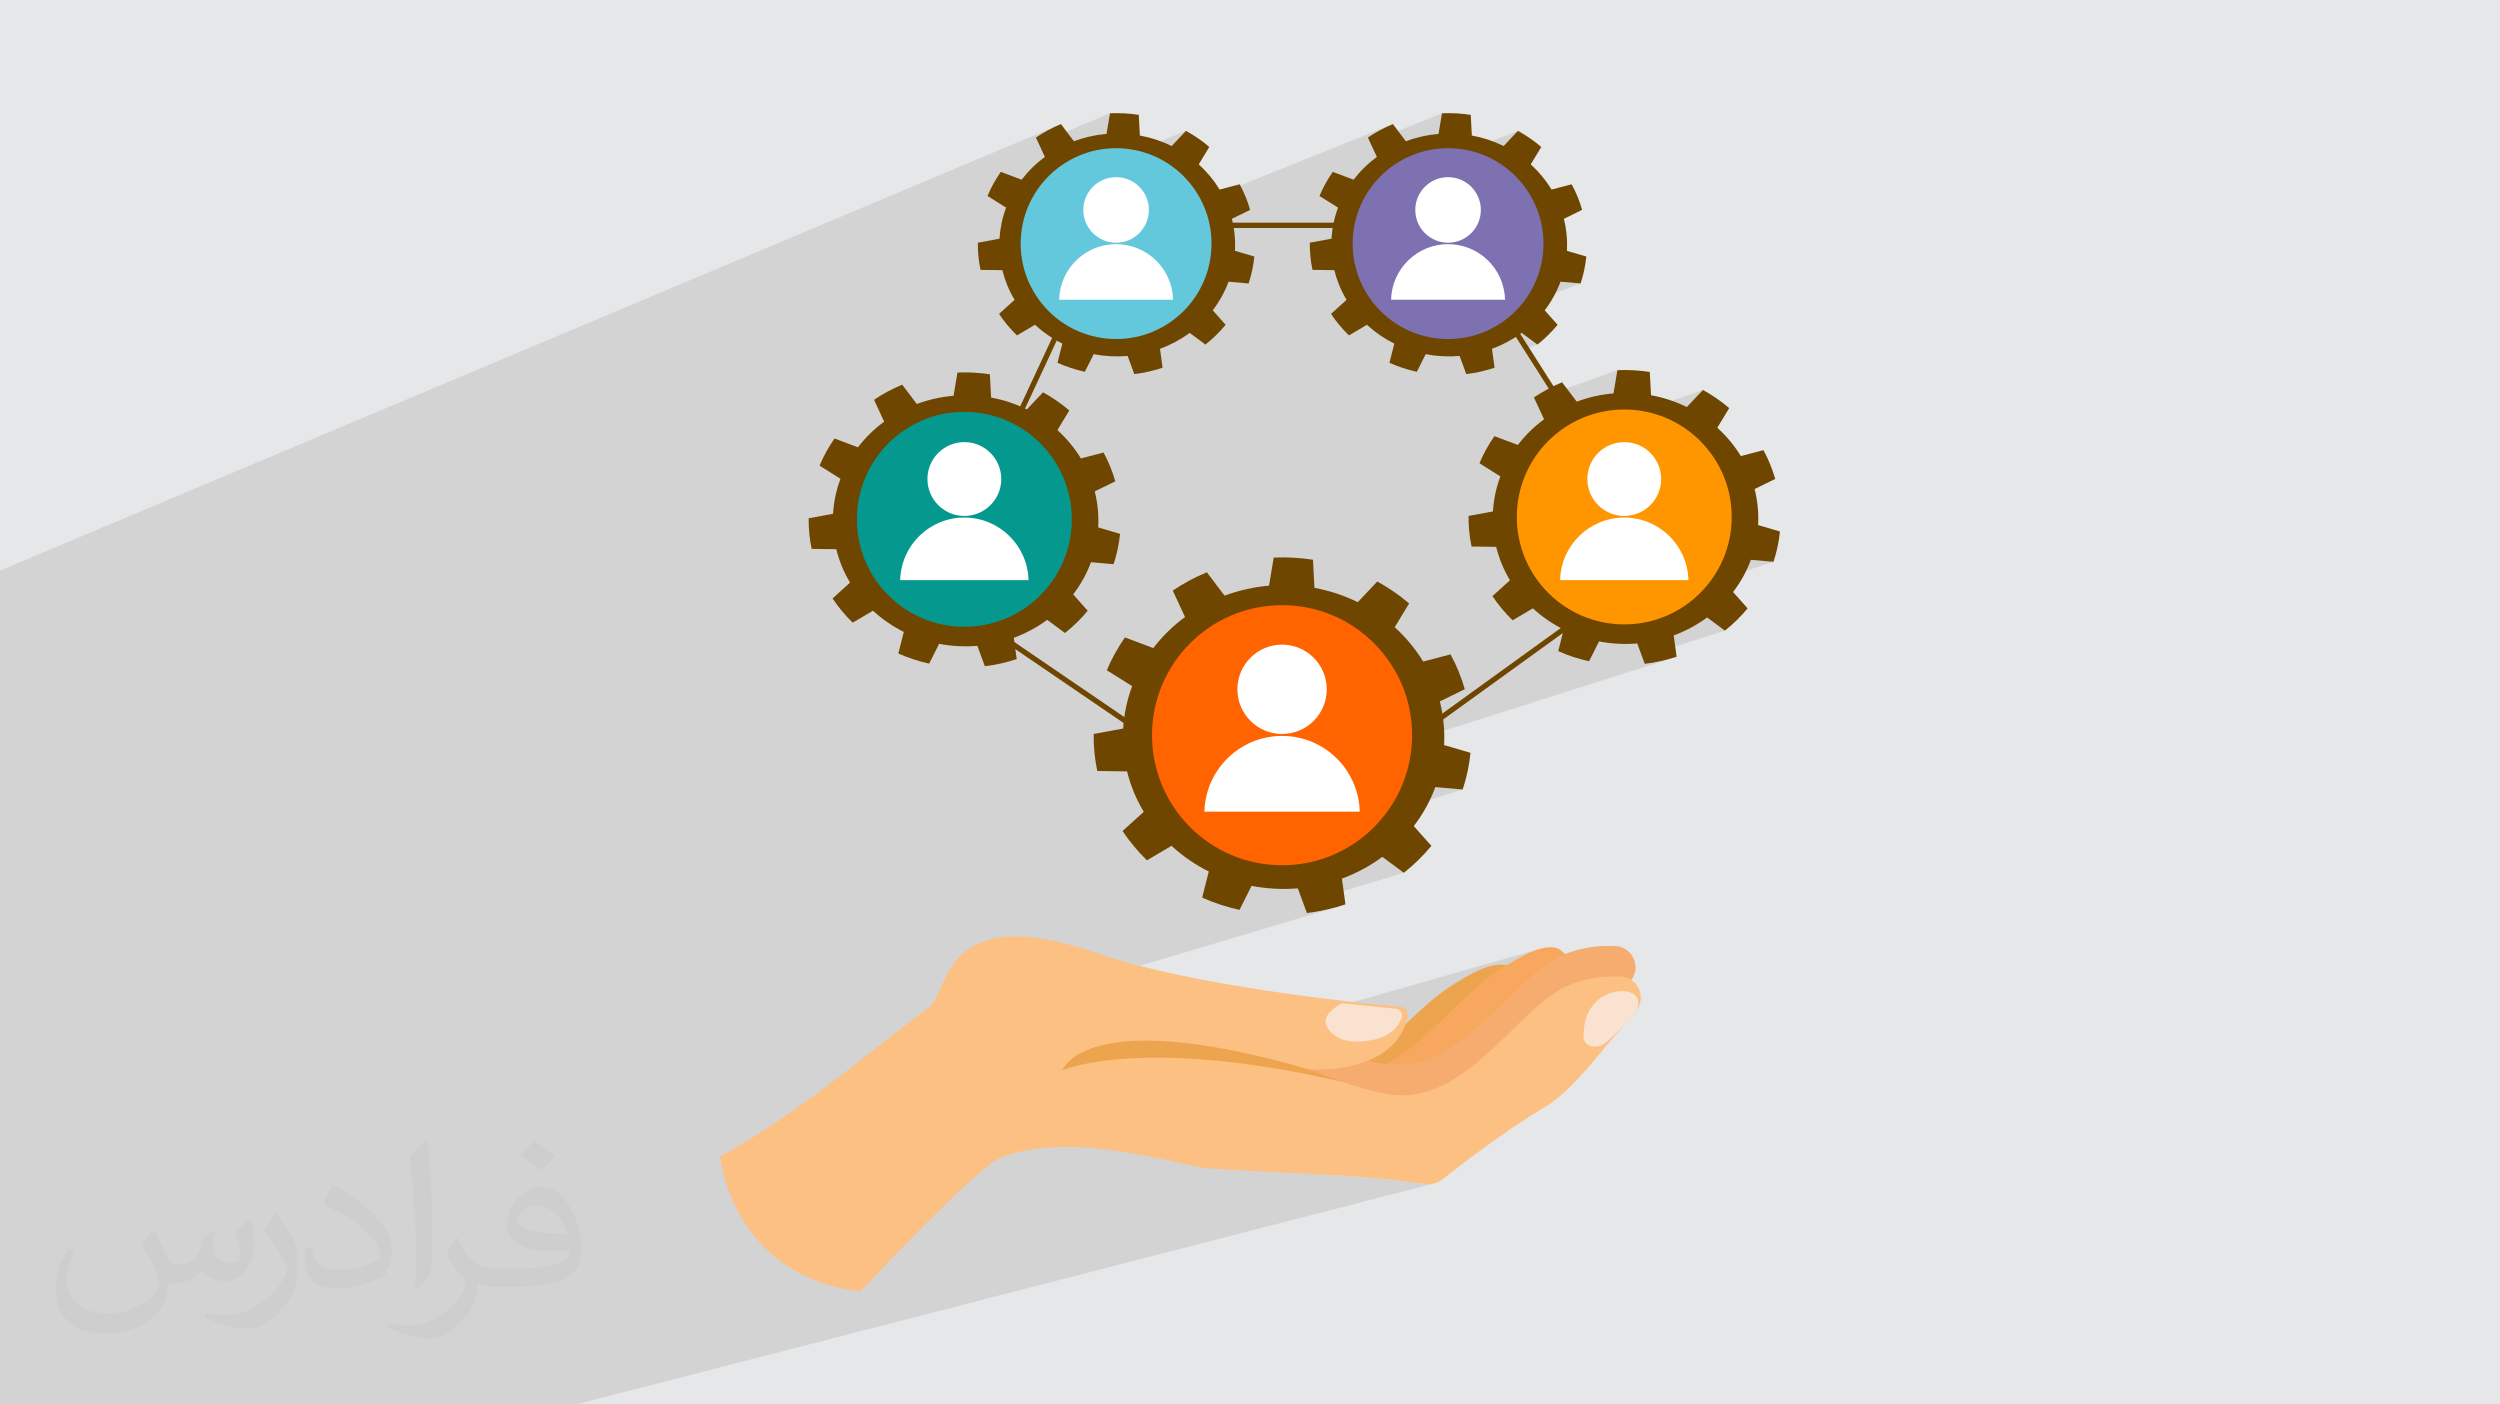 <?xml version="1.0" encoding="UTF-8"?>
<!DOCTYPE svg PUBLIC "-//W3C//DTD SVG 1.1//EN" "http://www.w3.org/Graphics/SVG/1.1/DTD/svg11.dtd">
<!-- Creator: CorelDRAW 2020 (64-Bit) -->
<svg xmlns="http://www.w3.org/2000/svg" xml:space="preserve" width="94.192mm" height="52.917mm" version="1.1" style="shape-rendering:geometricPrecision; text-rendering:geometricPrecision; image-rendering:optimizeQuality; fill-rule:evenodd; clip-rule:evenodd"
viewBox="0 0 9404.92 5283.66"
 xmlns:xlink="http://www.w3.org/1999/xlink"
 xmlns:xodm="http://www.corel.com/coreldraw/odm/2003">
 <defs>
  <style type="text/css">
   <![CDATA[
    .str0 {stroke:#6E4600;stroke-width:19.97;stroke-miterlimit:22.926}
    .fil8 {fill:none}
    .fil15 {fill:#7E71B1}
    .fil12 {fill:#05988F}
    .fil14 {fill:#64C8DC}
    .fil0 {fill:#E6E7E8}
    .fil10 {fill:#FF6400}
    .fil13 {fill:#FF9600}
    .fil9 {fill:#6E4600;fill-rule:nonzero}
    .fil3 {fill:#EDA44E;fill-rule:nonzero}
    .fil4 {fill:#F7A85E;fill-rule:nonzero}
    .fil5 {fill:#F7AC6F;fill-rule:nonzero}
    .fil7 {fill:#FAE2D0;fill-rule:nonzero}
    .fil6 {fill:#FCC083;fill-rule:nonzero}
    .fil11 {fill:white;fill-rule:nonzero}
    .fil2 {fill:#373435;fill-opacity:0.031}
    .fil1 {fill:#2B2A29;fill-opacity:0.102}
   ]]>
  </style>
 </defs>
 <g id="Layer_x0020_1">
  <polygon class="fil0" points="-0,0 9404.92,0 9404.92,5283.66 -0,5283.66 "/>
  <polygon class="fil1" points="5710.39,492.2 5523.91,565.75 5519.91,564.83 5502.24,561.68 5484.28,559.4 5466.04,558.02 5447.57,557.55 5429.1,558.02 5410.88,559.4 5392.92,561.68 5375.23,564.83 5357.87,568.85 5340.83,573.68 5324.16,579.32 5307.86,585.75 5097.36,669.27 5101.57,664.07 5106.45,658.24 5111.45,652.48 5116.57,646.78 5121.82,641.16 5127.19,635.61 5132.7,630.13 5138.31,624.71 5144,619.43 5149.77,614.28 5155.62,609.24 5161.54,604.33 5164.13,602.25 5411.52,503.74 5424.54,426.17 5153.9,534.64 5145.84,517.27 5157.09,509.88 5168.52,502.79 5180.09,496.01 5191.8,489.54 5203.66,483.38 5215.64,477.52 5227.76,471.99 5239.99,466.75 4519.88,756.23 4514.33,745.39 4505.69,730.35 4496.34,715.8 4486.34,701.73 4475.68,688.17 4464.4,675.14 4452.52,662.68 4440.05,650.78 4427.03,639.51 4413.47,628.85 4399.39,618.84 4384.83,609.51 4369.79,600.87 4354.32,592.94 4338.42,585.75 4328.49,581.84 4407.67,549.27 4461.53,492.2 4280.31,566.97 4271.04,564.83 4253.37,561.68 4235.41,559.4 4217.18,558.02 4198.7,557.55 4180.23,558.02 4162.01,559.4 4144.05,561.68 4126.36,564.83 4109,568.85 4091.97,573.68 4075.29,579.32 4058.99,585.75 3843.94,675.07 3847.92,669.98 3852.7,664.07 3857.58,658.24 3862.58,652.48 3867.7,646.78 3872.95,641.16 3878.32,635.61 3883.83,630.13 3889.44,624.71 3895.13,619.43 3900.9,614.28 3904.16,611.46 4162.65,503.74 4175.66,426.17 3907,538.87 3896.97,517.27 3908.22,509.88 3919.65,502.79 3931.22,496.01 3942.93,489.54 3954.79,483.38 3966.77,477.52 3978.89,471.99 3991.12,466.75 -0,2146.42 -0,2155.71 -0,2177.73 -0,2218.96 -0,2230.04 -0,2238.62 -0,2247.32 -0,2271.54 -0,2272.04 -0,2278.88 -0,2315.8 -0,2333.04 -0,2341.34 -0,2362.2 -0,2380.11 -0,2388.54 -0,2417.19 -0,2432.87 -0,2471.67 -0,2508.55 -0,2530.43 -0,2534.56 -0,2538.04 -0,2573.16 -0,2583.49 -0,2587.02 -0,2600.27 -0,2604.63 -0,2645.91 -0,2649.41 -0,2653.96 -0,2658.65 -0,2671.17 -0,2674.83 -0,2691.65 -0,2695.4 -0,2703.9 -0,2705.87 -0,2733.66 -0,2755.58 -0,2757.21 -0,2762.46 -0,2766.87 -0,2780.45 -0,2793.75 -0,2794 -0,2801.36 -0,2811.45 -0,2832.77 -0,2836.51 -0,2847.95 -0,2850.22 -0,2850.28 -0,2851.16 -0,2859.21 -0,2870.38 -0,2878.47 -0,2879.24 -0,2881.9 -0,2885.55 -0,2889.05 -0,2899.71 -0,2905.52 -0,2922.55 -0,2922.8 -0,2923.57 -0,2924.04 -0,2929.37 -0,2939.1 -0,2940.95 -0,2947.42 -0,2950.48 -0,2967.98 -0,2970.02 -0,2972.38 -0,2973.13 -0,2982.21 -0,2986.77 -0,2986.8 -0,2992.2 -0,3004.44 -0,3007.14 -0,3010.96 -0,3017.21 -0,3028.07 -0,3035.48 -0,3037.4 -0,3045.77 -0,3049.48 -0,3056.14 -0,3081.29 -0,3101.62 -0,3117.26 -0,3156.42 -0,3157.95 -0,3158.56 -0,3168.18 -0,3198.89 -0,3206.76 -0,3210.2 -0,3238.25 -0,3243.65 -0,3245.41 -0,3268.5 -0,3273.46 -0,3276.57 -0,3290.31 -0,3292.98 -0,3298.43 -0,3300.51 -0,3311.33 -0,3313.01 -0,3356.37 -0,3356.64 -0,3365.26 -0,3396.42 -0,3418.58 -0,3430.52 -0,3485.25 -0,3487.08 -0,3499.62 -0,3500.43 -0,3567.74 -0,3581.84 -0,3586.26 -0,3591.09 -0,3613.77 -0,3614.13 -0,3636.49 -0,3655.32 -0,3665.62 -0,3670.81 -0,3702.37 -0,3716.32 -0,3721.06 -0,3723.89 -0,3743.19 -0,3763.19 -0,3764.11 -0,3770.25 -0,3778.4 -0,3795.52 -0,3808.17 -0,3835.45 -0,3835.59 -0,3849.99 -0,3852.43 -0,3858.65 -0,3859.79 -0,3861.8 -0,3886.75 -0,3903.75 -0,3923.18 -0,3943.12 -0,3945.54 -0,3954.12 -0,3961.93 -0,3971.85 -0,3997.15 -0,4020.84 -0,4041.56 -0,4041.98 -0,4097.67 -0,4116.49 -0,4131.64 -0,4141.68 -0,4145.54 -0,4170.79 -0,4187.46 -0,4253.24 -0,4285.44 -0,4319.87 -0,4326.3 -0,4332.29 -0,4333.43 -0,4358.03 -0,4430.41 -0,4469.75 -0,4565.48 -0,4567.53 -0,4586.81 -0,4627.75 -0,4638.71 -0,4641.99 -0,4667.02 -0,4671.69 -0,4682.59 -0,4683.45 -0,4692.43 -0,4751.85 -0,4758.06 -0,4768.5 -0,4775.13 -0,4796.37 -0,4801.67 -0,4803.38 -0,4819.69 -0,4831.81 -0,4846.26 -0,4870.24 -0,4879.6 -0,4904.49 -0,4913.59 -0,4978.3 -0,4989.93 -0,4992.82 -0,4994.6 -0,5006.17 -0,5009.04 -0,5096.04 -0,5110.76 -0,5129.62 -0,5130.56 -0,5133.31 -0,5172.16 -0,5173.64 -0,5173.66 -0,5197.33 -0,5214.93 -0,5229.71 -0,5244.16 -0,5244.85 -0,5254.42 -0,5278.31 -0,5283.66 79.82,5283.66 241.13,5283.66 249.6,5283.66 251.69,5283.66 296.81,5283.66 376.83,5283.66 383.79,5283.66 394.04,5283.66 404.38,5283.66 460.67,5283.66 475.24,5283.66 491.68,5283.66 603.14,5283.66 603.85,5283.66 631.27,5283.66 640.89,5283.66 645.06,5283.66 754,5283.66 773.17,5283.66 798.11,5283.66 1005.41,5283.66 1010.11,5283.66 1021.21,5283.66 1232.07,5283.66 1617.75,5283.66 1620.95,5283.66 1656.66,5283.66 1670.34,5283.66 2136.72,5283.66 2166.07,5283.66 5392.92,4452.69 5383.47,4454.52 5373.84,4455.36 5364.11,4455.23 5354.34,4454.08 5333.97,4450.79 5312.52,4447.66 5290.06,4444.67 5266.69,4441.84 5242.45,4439.14 5217.45,4436.57 5191.75,4434.14 5165.44,4431.81 5138.58,4429.6 5111.27,4427.51 5083.57,4425.5 5055.58,4423.59 5027.35,4421.78 4998.96,4420.04 4970.51,4418.38 4964.49,4418.04 5080.7,4387.51 5072.01,4385.69 5499.16,4273.38 5511.83,4265.32 5524.89,4256.77 5538.38,4247.69 5552.27,4238.07 5566.6,4227.92 5581.36,4217.2 5596.56,4205.89 5612.19,4194 5628.27,4181.5 5644.79,4168.38 5661.78,4154.62 5679.22,4140.2 5697.12,4125.12 5715.5,4109.37 5734.35,4092.91 5753.67,4075.75 5773.48,4057.86 5793.78,4039.21 5814.57,4019.83 5835.85,3999.67 5857.65,3978.73 5858.85,3977.56 6012.3,3936.13 6025.96,3931.7 6038.98,3923.75 6050.2,3914.37 6062.23,3903.4 6074.97,3891.07 6088.34,3877.63 6102.26,3863.32 6116.64,3848.37 6131.4,3833.05 6146.45,3817.56 6153.52,3808.26 6159.13,3796.42 6162.47,3783.06 6162.8,3769.22 6159.33,3755.93 6151.28,3744.23 6137.87,3735.16 6118.34,3729.72 6106.68,3728.69 6098.84,3728.79 6104.29,3722.83 6131.94,3692.28 6139.35,3682.73 6145.05,3672.63 6149.09,3662.12 6151.54,3651.36 6152.46,3640.5 6151.9,3629.7 6149.93,3619.13 6146.61,3608.93 6142,3599.25 6136.15,3590.25 6129.14,3582.11 6121.01,3574.96 6111.84,3568.96 6101.67,3564.27 6090.58,3561.05 6078.62,3559.45 6068,3558.94 6057.12,3558.67 6045.98,3558.66 6034.58,3558.93 6022.96,3559.5 6011.12,3560.39 5999.06,3561.62 5986.81,3563.21 5974.37,3565.17 5961.75,3567.54 5948.98,3570.33 5936.05,3573.56 5922.98,3577.24 5618.8,3663.45 5633.97,3652.65 5653.23,3639.94 5665.51,3632.22 5677.8,3624.64 5690.09,3617.24 5702.33,3610.08 5714.53,3603.22 5726.66,3596.72 5738.71,3590.63 5750.67,3585.01 5762.53,3579.91 5774.24,3575.4 5785.81,3571.51 5067.08,3776.33 5049.97,3774.62 4764.67,3855.99 4763.62,3855.59 4723,3840.45 4682.32,3825.69 4641.73,3811.51 4601.36,3798.09 4561.34,3785.62 4521.8,3774.26 4482.88,3764.21 4444.72,3755.65 4407.45,3748.77 4371.18,3743.74 4336.08,3740.77 4302.26,3740 4269.86,3741.65 4239.01,3745.88 4209.86,3752.89 3901.2,3843.92 3901.42,3841.77 3904.03,3841 3927.31,3824.58 3952.69,3811.48 3980.02,3801.51 3730.73,3875.22 3643.65,3825.84 5034.84,3410.53 5025.88,3413.07 5016.89,3415.51 5007.89,3417.84 4998.85,3420.04 4989.8,3422.14 4980.71,3424.13 4971.6,3425.99 4962.47,3427.75 4953.32,3429.39 4944.14,3430.91 4934.95,3432.31 4925.73,3433.61 4916.5,3434.78 4902.69,3397.22 5281.24,3283.48 5200.32,3223.47 4804.36,3343.64 4795.04,3343.23 4784.14,3342.57 4773.25,3341.72 4762.38,3340.68 4751.52,3339.46 4740.68,3338.06 4729.87,3336.46 4719.09,3334.67 4708.33,3332.7 4539.58,3384.17 4531.03,3380.55 4522.52,3376.84 4524.57,3368.76 4968.61,3233.03 4991.34,3225.34 5013.56,3216.58 5035.23,3206.79 5056.33,3195.98 5076.8,3184.2 5096.65,3171.48 5115.83,3157.84 5134.32,3143.31 5152.07,3127.93 5169.05,3111.74 5185.25,3094.75 5200.63,3077 5214.64,3059.18 5502.61,2970.13 5399.68,2961.12 5247.98,3008.25 5253.3,2999.01 5264.1,2977.91 5273.9,2956.24 5282.65,2934.03 5290.34,2911.29 5296.94,2888.08 5302.4,2864.41 5306.7,2840.32 5309.81,2815.84 5311.7,2790.99 5311.8,2787.13 6300.06,2472.97 6292.71,2475.26 6285.33,2477.46 6277.94,2479.57 6270.51,2481.57 6263.07,2483.5 6255.6,2485.33 6248.12,2487.05 6240.61,2488.7 6233.08,2490.24 6225.53,2491.7 6217.98,2493.05 6210.4,2494.31 6202.8,2495.47 6195.18,2496.54 6187.55,2497.51 6178.08,2471.74 6488.93,2372.49 6422.07,2322.9 6112.3,2422.56 6105.24,2422.49 6096.21,2422.25 6087.19,2421.85 6078.19,2421.3 6069.19,2420.61 6060.21,2419.75 6051.24,2418.74 6042.28,2417.58 6033.35,2416.26 6024.44,2414.78 6015.55,2413.16 5879.6,2457.09 5876.11,2455.67 5869.05,2452.7 5862.61,2449.88 6230.61,2330.8 6249.39,2324.45 6267.75,2317.21 6285.65,2309.11 6303.08,2300.19 6320.01,2290.45 6336.41,2279.94 6352.25,2268.68 6367.52,2256.67 6382.19,2243.97 6396.23,2230.58 6409.62,2216.54 6422.32,2201.88 6429.64,2192.56 6671.83,2113.58 6586.79,2106.13 6459.96,2147.65 6465.83,2137.43 6474.76,2120.01 6482.86,2102.11 6490.09,2083.75 6496.44,2064.96 6501.9,2045.78 6506.41,2026.23 6509.96,2006.32 6512.53,1986.09 6514.09,1965.56 6514.62,1944.77 6514.09,1923.97 6512.53,1903.44 6509.96,1883.21 6506.41,1863.3 6501.9,1843.75 6496.44,1824.57 6490.09,1805.79 6482.86,1787.42 6474.76,1769.52 6465.83,1752.1 6456.1,1735.16 6445.58,1718.77 6434.32,1702.92 6422.32,1687.65 6409.62,1672.99 6396.23,1658.95 6382.19,1645.56 6367.52,1632.86 6352.25,1620.86 6336.41,1609.59 6320.01,1599.08 6303.08,1589.34 6285.65,1580.42 6267.75,1572.32 6249.39,1565.08 6249.2,1565.02 6345.72,1531.24 6406.38,1466.98 6179.77,1546.61 6171.97,1545.21 6151.74,1542.64 6131.21,1541.09 6110.41,1540.56 6089.61,1541.09 6069.08,1542.64 6048.85,1545.21 6028.95,1548.77 6009.39,1553.28 5990.21,1558.73 5971.43,1565.08 5916.19,1584.59 5890.21,1543.73 6069.81,1479.97 6084.47,1392.62 5847.95,1477.27 5835.24,1457.29 5835.74,1457.03 5849.23,1450.44 5862.87,1444.2 5876.64,1438.32 5833.11,1453.95 5742.45,1311.37 5783.7,1296.31 5724.32,1252.27 5708.55,1258.07 5670.27,1197.88 5675.9,1193.45 5688.92,1182.18 5701.39,1170.29 5713.27,1157.83 5719.69,1150.42 5946.12,1066.4 5870.6,1059.78 5754.25,1103.09 5754.56,1102.61 5763.19,1087.57 5771.12,1072.1 5778.31,1056.2 5784.74,1039.9 5790.38,1023.22 5795.22,1006.19 5799.23,988.82 5802.39,971.15 5804.66,953.19 5806.05,934.95 5806.52,916.48 5806.05,898.01 5804.66,879.78 5802.39,861.82 5799.23,844.14 5795.22,826.78 5790.38,809.74 5784.74,793.07 5778.31,776.76 5771.12,760.87 5763.19,745.39 5754.56,730.35 5745.21,715.8 5735.21,701.73 5724.55,688.17 5713.27,675.14 5701.39,662.68 5688.92,650.78 5675.9,639.51 5662.34,628.85 5648.26,618.84 5633.7,609.51 5618.66,600.87 5603.19,592.94 5587.29,585.75 5575.53,581.12 5656.54,549.27 "/>
  <path class="fil2" d="M578.49 4627.69c17.95,27.21 29.6,53.36 40.96,82.43 8.45,16.91 12.93,48.09 52.57,48.09 11.61,0 28.28,-3.42 43.06,-11.61 16.63,-8.73 29.32,-21.94 35.94,-42l15.85 -53.36 38.57 -19.02 2.64 2.64c-5.27,20.09 -6.59,39.36 -6.59,54.43 0,44.63 38.57,61.56 69.22,61.56 17.95,0 34.09,-8.73 34.09,-25.11 0,-21.13 -8.98,-57.06 -20.62,-89.29 17.95,-17.95 35.94,-35.94 56.53,-50.47l3.17 1.6c8.98,38.04 14,75.56 14,100.66 0,24.57 -10.83,51.79 -19.81,69.49 -18.49,34.87 -51.25,62.62 -90.87,62.62 -30.1,0 -63.65,-15.07 -86.66,-43.06l-1.32 0c-21.66,26.96 -55.22,51.25 -108.86,51.25l-16.63 0c-2.64,35.41 -10.29,60.49 -21.94,82.95 -31.95,62.34 -126.81,106.47 -216.1,106.47 -124.17,0 -186.51,-71.59 -186.51,-166.96 0,-58.91 19.27,-113.6 48.88,-152.42l24.29 10.04c-18.49,35.41 -30.91,68.68 -30.91,101.45 0,89.29 72.66,131.83 156.4,131.83 77.68,0 173.83,-49.41 191.28,-106.72 -6.59,-62.62 -30.1,-91.93 -66.04,-148.99 10.83,-19.02 24.83,-38.04 42.28,-58.38l3.17 0 0 0 0 0 -0.02 -0.09zm1432.13 -336.04c26.15,16.39 51.79,35.66 76.87,57.85 -14,19.81 -31.45,37.79 -53.11,53.64 -25.11,-20.34 -50.19,-37.79 -75.84,-56.27 17.42,-19.55 34.62,-38.29 52.04,-55.22l0 0 0 0 0 0 0 0 0 0 0.03 0zm13.47 244.11c-42.28,0 -76.87,27.75 -76.87,48.34 0,44.13 84.53,57.85 185.72,57.31 -12.68,-51.79 -57.06,-105.68 -108.86,-105.68l0.01 0.03zm-94.86 236.19c54.96,0 103.04,-1.6 139.74,-10.83 40.96,-10.29 75.56,-30.91 75.56,-45.17 0,-3.7 0,-8.19 -1.32,-11.89 -22.98,2.11 -49.41,2.11 -72.38,2.11 -74.49,0 -131.55,-16.91 -154.02,-58.66 -5.55,-11.61 -9.51,-24.57 -9.51,-39.36 0,-40.43 17.42,-79.79 48.09,-107 25.61,-22.45 53.89,-36.44 82.67,-36.44 52.04,0 93.51,41.75 122.57,107.54 15.85,35.94 26.68,77.4 26.68,129.72 0,34.87 -9.51,64.19 -31.17,85.85 -40.43,39.11 -114.92,53.89 -229.04,53.89l-51.79 0 0 0 -13.47 0c-28.28,0 -48.62,-5.02 -64.72,-17.42l-2.64 0c0.79,6.59 1.32,12.93 1.32,19.02 0,25.61 -8.45,58.38 -25.61,84.53 -50.72,75.3 -105.68,108.04 -153.24,108.04 -48.09,0 -107,-18.49 -160.11,-42.54l9.51 -18.49c17.17,7.13 40.96,11.89 73.7,11.89 85.85,0 198.66,-82.43 212.66,-163 -3.17,-6.59 -8.98,-15.32 -17.17,-24.57 -25.11,-29.85 -40.96,-54.68 -55.75,-80.83 12.68,-25.11 24.29,-45.17 35.13,-63.4l4.49 -0.53c36.72,74.77 69.99,117.55 144.23,117.55l11.61 0 0 0 53.89 0 0 0 0 0 0 0 0 0 0 0 0.09 0.01zm-371.98 79c6.34,-34.34 6.87,-72.91 6.87,-108.86l0 -53.36c0,-99.6 -12.68,-244.36 -22.98,-338.68 17.95,-19.27 43.06,-42 62.87,-57.31l5.81 1.6c13.47,118.62 16.63,256 16.63,383.06 0,33.3 -1.32,65.79 -4.49,89.55 -1.85,30.1 -19.27,52.83 -56.53,87.7l-8.19 -3.7zm-382.8 -157.19c1.85,46.77 24.83,83.49 105.15,83.49 49.93,0 92.19,-12.93 138.96,-35.13 8.45,-3.7 12.93,-8.73 12.93,-12.93 0,-29.32 -22.45,-68.15 -60.23,-103.55 -36.72,-33.3 -85.34,-62.62 -130.76,-82.18 -15.6,-6.59 -20.62,-13.47 -20.62,-20.09 0,-13.47 17.95,-41.75 32.77,-62.09l5.02 -0.53c52.04,27.21 110.17,67.64 153.24,112.53 39.11,41.47 63.4,83.49 63.4,129.19 0,33.81 -10.29,65.51 -26.96,95.11 -57.06,28.79 -117.83,50.72 -178.06,50.72 -73.17,0 -123.1,-34.34 -123.1,-114.92 0,-8.73 0,-22.19 3.17,-39.64l25.11 0 0 0 0 0 0 0 0 0 0 0 -0.02 0zm-132.37 -132.9l45.45 73.45c16.63,27.21 32.23,56.81 32.23,103.55l0 59.7c0,48.34 -30.91,100.13 -80.83,151.38 -39.11,34.62 -73.7,49.41 -105.68,49.41 -47.55,0 -101.98,-14.79 -164.85,-41.75l7.13 -18.49c19.81,5.27 42.79,9.77 71.06,9.77 90.36,-0.53 182.8,-66.57 225.08,-147.15 5.02,-9.26 6.87,-17.95 6.87,-24.04 0,-9.26 -5.02,-19.55 -8.98,-28.79 -22.98,-43.31 -48.62,-82.95 -76.87,-119.68 14.79,-23.25 29.6,-45.7 45.7,-67.9l3.7 0.53 0 0 0 0 0 0 0 0 0 0 -0.02 0.01z"/>
  <g id="_1728869697760">
   <g>
    <path class="fil3" d="M5652.3 3629.07c-55.85,-3.31 -122.19,34.93 -187.65,76.28 -206.91,130.87 -365.49,417.35 -630.84,414.83 -120.79,-1.14 -314.26,-85.57 -511.48,-159.01l-20.78 207.08c96.19,22.43 191.5,49.13 285.3,82.75 163.36,58.57 327.83,102.04 493.84,136.5 132.84,-83.34 323.92,-262.87 621.69,-593.94 44.21,-49.12 15.88,-160.56 -50.08,-164.5z"/>
    <path class="fil4" d="M4775.42 4185.51c163.41,58.61 327.83,102.07 493.88,136.53 132.85,-83.33 323.93,-262.92 621.7,-593.97 44.21,-49.09 15.87,-160.52 -50.09,-164.47 -55.88,-3.3 -122.19,34.95 -187.68,76.33 -206.92,130.83 -365.46,417.26 -630.84,414.78 -265.4,-2.52 -881.6,-407.3 -1118.36,-213.72 0,0 -0.88,-1.05 -2.26,-2.73l-17 169.8c302.08,31.99 603.01,74.27 890.65,177.43z"/>
    <path class="fil5" d="M5005.28 4136.88c163.4,58.62 327.82,102.08 493.88,136.5 132.84,-83.29 334.92,-250.03 632.77,-581.1 44.21,-49.12 12.69,-128.89 -53.32,-132.83 -55.88,-3.32 -123.77,2.73 -195.53,31.82 -181.25,73.6 -365.49,417.3 -630.84,414.82 -265.4,-2.53 -881.58,-407.31 -1118.39,-213.71 0,0 -0.84,-1.14 -2.23,-2.74l-17.03 169.75c302.13,32.04 603.04,74.32 890.69,177.47z"/>
    <path class="fil6" d="M2708.79 4350.95c0,0 41.9,448.59 528.65,507.07 0,0 430.15,-462.4 526.12,-502.15 262.08,-108.47 675.06,30.59 787.46,39.63 182.92,14.6 592.09,22.63 803.32,58.57 26.03,4.4 52.44,-1.98 73.14,-18.39 67.43,-53.37 230.59,-179.16 385.81,-272.12 110.26,-66.04 203.39,-206.32 338.75,-356.8 44.21,-49.12 12.69,-128.89 -53.28,-132.85 -55.89,-3.3 -123.76,2.7 -195.52,31.83 -181.26,73.61 -365.5,417.3 -630.89,414.82 -265.39,-2.52 -881.54,-407.3 -1118.35,-213.72 0,0 -283.4,-352.05 -530.21,-202.95 -246.79,149.09 -536.67,438.72 -914.99,647.05z"/>
    <path class="fil3" d="M4552.9 3891.81l-331.22 -200.03c-592.18,-204.43 -539.02,55.47 -623.54,108.25l398.99 226.3c0,0 294.62,-131.78 1054.65,43.83 0,0 -477.84,-176.41 -498.88,-178.35z"/>
    <path class="fil6" d="M5294.31 3831.16c5.2,-20.48 -3.92,-41.64 -24.99,-43.58 -163.91,-14.82 -782.08,-77 -1145.82,-202.53 -592.2,-204.43 -549.13,156.19 -633.73,209.01l507.31 232.26c0,0 79.57,-248.25 924.38,-4.02 0,0 317.67,27.54 372.85,-191.13z"/>
    <path class="fil7" d="M5049.97 3774.62c0,0 -101.4,43.75 -47.2,104.13 28.01,31.11 76.12,50.76 164.64,32.92 67.64,-13.61 101.27,-58.62 106.56,-88.52 2.48,-13.8 -7.4,-26.74 -21.5,-28.21l-202.5 -20.33z"/>
    <path class="fil7" d="M6118.34 3729.72c-59.58,-8.52 -163.59,30.11 -160.99,172.9 0.63,33.17 48.42,47.24 81.63,21.13 28.8,-22.68 67.01,-64.91 107.48,-106.19 20.12,-20.48 32.84,-79.15 -28.12,-87.84z"/>
   </g>
   <g>
    <polygon class="fil8 str0" points="4166.5,847.68 5447.56,847.68 6110.41,1889.99 6060.92,2238.02 4835.74,3123.02 3523.04,2227.68 "/>
    <g>
     <g>
      <path class="fil9" d="M5267.6 2789.56c-14.93,231.02 -225.13,406.82 -469.45,392.77 -244.31,-14.18 -430.24,-212.94 -415.31,-443.97 15.01,-231.02 225.21,-406.82 469.53,-392.64 244.32,14.05 430.33,212.82 415.23,443.84zm149.12 -150.8l93.79 -45.94c-12.85,-45.03 -30.72,-89.04 -53.64,-131.18l-103.01 27.09c-27.79,-45.83 -62.84,-88.82 -105.07,-127.41 -0.67,-0.59 -1.29,-1.2 -1.95,-1.79l54.22 -89.34c-37.42,-31.96 -77.58,-59.52 -119.72,-82.6l-73.41 77.77c-51.85,-25.51 -106.77,-43.55 -162.97,-53.8l-5.58 -105.97c-48.84,-7.45 -98.26,-10.12 -147.64,-8l-17.74 105.72c-56.97,4.86 -113.3,17.41 -167.23,37.49l-66.54 -87.91c-44.66,18.42 -87.71,41.43 -128.32,68.85l46.15 99.51c-22.39,16.41 -43.79,34.41 -64.05,54.3 -20.27,19.78 -38.55,40.67 -55.3,62.45l-106.61 -40.12c-27.58,39.38 -50.28,80.74 -68.2,123.56l95.29 59.82c-19.44,51.7 -30.64,105.41 -33.79,159.41l-111.07 20.51c-0.58,46.71 3.92,93.38 13.64,139.24l112.07 1.51c12.94,52.76 33.83,103.97 62.74,152.07l-79.69 72.18c25.93,38.95 56.44,75.92 91.68,110.21l92.38 -54.4c0.66,0.61 1.33,1.2 2.03,1.81 42.19,38.49 88.87,70.08 138.29,94.8l-24.94 98.25c45.25,20.13 92.48,35.48 140.49,46.06l45.32 -90.19c57.27,11.01 115.95,14 174.02,9.18l34.15 92.9c49.31,-5.94 97.81,-16.9 145.03,-32.57l-13.19 -96.93c53.68,-19.77 104.91,-47.04 151.98,-81.81l80.93 60.01c18.94,-15.02 37.17,-31.09 54.63,-48.18 17.53,-17.16 33.78,-35.04 48.97,-53.22l-66.17 -74.39c35.07,-45.81 62.08,-95.16 81.01,-146.58l102.93 9.02c14.89,-45.1 24.77,-91.48 29.41,-138.11l-99.41 -29.16c3.02,-54.96 -2.28,-110.27 -15.89,-164.11z"/>
      <circle class="fil10" cx="4823.14" cy="2765.82" r="489.2"/>
      <g>
       <path class="fil11" d="M4991.21 2593.14c0,92.82 -75.26,168.09 -168.1,168.09 -92.77,0 -168.04,-75.27 -168.04,-168.09 0,-92.82 75.27,-168.09 168.04,-168.09 92.84,0 168.1,75.27 168.1,168.09z"/>
       <path class="fil11" d="M5115.26 3053.5l-584.22 0c3.73,-158.07 133.08,-284.98 292,-284.98 159.14,0 288.47,126.91 292.22,284.98z"/>
      </g>
     </g>
     <g>
      <path class="fil9" d="M3995.09 1973.22c-12.33,190.88 -186.02,336.15 -387.89,324.53 -201.86,-11.71 -355.49,-175.93 -343.16,-366.83 12.4,-190.88 186.09,-336.15 387.96,-324.42 201.87,11.6 355.56,175.84 343.09,366.72zm123.22 -124.6l77.48 -37.96c-10.61,-37.2 -25.38,-73.57 -44.31,-108.39l-85.12 22.38c-22.96,-37.86 -51.93,-73.38 -86.82,-105.27 -0.55,-0.49 -1.06,-0.99 -1.61,-1.48l44.8 -73.83c-30.92,-26.4 -64.11,-49.17 -98.92,-68.25l-60.66 64.26c-42.85,-21.08 -88.23,-35.99 -134.66,-44.45l-4.61 -87.57c-40.35,-6.15 -81.19,-8.36 -121.99,-6.6l-14.66 87.35c-47.09,4.02 -93.63,14.4 -138.18,30.98l-54.98 -72.63c-36.9,15.22 -72.47,34.23 -106.03,56.87l38.14 82.23c-18.5,13.56 -36.2,28.44 -52.93,44.87 -16.75,16.35 -31.85,33.6 -45.69,51.59l-88.09 -33.14c-22.8,32.53 -41.55,66.71 -56.34,102.1l78.73 49.43c-16.07,42.72 -25.33,87.09 -27.93,131.71l-91.77 16.94c-0.48,38.59 3.25,77.15 11.27,115.06l92.59 1.24c10.7,43.6 27.96,85.91 51.84,125.65l-65.84 59.64c21.43,32.18 46.63,62.74 75.75,91.06l76.33 -44.93c0.55,0.5 1.1,0.98 1.68,1.49 34.86,31.8 73.43,57.91 114.27,78.32l-20.61 81.18c37.38,16.64 76.4,29.33 116.07,38.06l37.45 -74.52c47.32,9.1 95.81,11.57 143.78,7.58l28.22 76.76c40.74,-4.91 80.82,-13.98 119.84,-26.91l-10.9 -80.1c44.35,-16.34 86.69,-38.87 125.58,-67.59l66.86 49.57c15.66,-12.4 30.72,-25.69 45.14,-39.8 14.49,-14.19 27.92,-28.96 40.46,-43.98l-54.67 -61.46c28.97,-37.85 51.28,-78.63 66.93,-121.12l85.05 7.45c12.3,-37.26 20.47,-75.59 24.29,-114.12l-82.14 -24.08c2.49,-45.41 -1.89,-91.11 -13.12,-135.6z"/>
      <circle class="fil12" cx="3627.85" cy="1953.62" r="404.21"/>
     </g>
     <path class="fil11" d="M3766.73 1802.08c0,76.69 -62.19,138.89 -138.89,138.89 -76.66,0 -138.85,-62.2 -138.85,-138.89 0,-76.69 62.19,-138.88 138.85,-138.88 76.7,0 138.89,62.19 138.89,138.88z"/>
     <path class="fil11" d="M3869.22 2182.46l-482.72 0c3.08,-130.6 109.95,-235.46 241.26,-235.46 131.49,0 238.36,104.86 241.45,235.46z"/>
     <path class="fil9" d="M6477.65 1964.38c-12.33,190.88 -186.02,336.14 -387.89,324.53 -201.86,-11.71 -355.49,-175.94 -343.16,-366.83 12.4,-190.89 186.09,-336.15 387.96,-324.42 201.87,11.6 355.56,175.84 343.09,366.72zm123.21 -124.6l77.49 -37.96c-10.61,-37.2 -25.38,-73.57 -44.31,-108.4l-85.12 22.39c-22.96,-37.86 -51.93,-73.39 -86.82,-105.27 -0.55,-0.49 -1.06,-0.99 -1.61,-1.48l44.8 -73.83c-30.92,-26.41 -64.11,-49.18 -98.92,-68.25l-60.66 64.26c-42.85,-21.09 -88.23,-36 -134.66,-44.45l-4.61 -87.57c-40.36,-6.15 -81.19,-8.37 -121.99,-6.6l-14.66 87.35c-47.09,4.01 -93.63,14.39 -138.18,30.97l-54.99 -72.62c-36.89,15.21 -72.46,34.23 -106.02,56.87l38.14 82.23c-18.5,13.56 -36.2,28.44 -52.94,44.86 -16.74,16.35 -31.85,33.61 -45.68,51.6l-88.09 -33.15c-22.8,32.54 -41.55,66.71 -56.35,102.1l78.73 49.43c-16.06,42.72 -25.32,87.1 -27.92,131.71l-91.77 16.95c-0.48,38.59 3.25,77.15 11.26,115.05l92.6 1.25c10.7,43.59 27.96,85.9 51.84,125.65l-65.84 59.64c21.42,32.18 46.63,62.73 75.75,91.06l76.33 -44.94c0.55,0.5 1.1,0.99 1.68,1.49 34.86,31.8 73.43,57.91 114.27,78.33l-20.61 81.18c37.38,16.63 76.4,29.33 116.07,38.06l37.45 -74.53c47.32,9.1 95.8,11.57 143.78,7.59l28.22 76.76c40.74,-4.91 80.82,-13.98 119.84,-26.92l-10.9 -80.09c44.35,-16.34 86.69,-38.87 125.58,-67.6l66.86 49.58c15.66,-12.41 30.72,-25.69 45.14,-39.81 14.49,-14.18 27.92,-28.95 40.46,-43.97l-54.67 -61.47c28.97,-37.85 51.28,-78.62 66.93,-121.11l85.04 7.45c12.31,-37.27 20.48,-75.59 24.3,-114.12l-82.14 -24.09c2.49,-45.4 -1.89,-91.11 -13.13,-135.59z"/>
     <circle class="fil13" cx="6110.41" cy="1944.76" r="404.21"/>
     <path class="fil11" d="M6249.28 1802.08c0,76.69 -62.18,138.89 -138.88,138.89 -76.66,0 -138.85,-62.2 -138.85,-138.89 0,-76.69 62.19,-138.88 138.85,-138.88 76.7,0 138.88,62.19 138.88,138.88z"/>
     <path class="fil11" d="M6351.77 2182.46l-482.71 0c3.08,-130.6 109.95,-235.46 241.26,-235.46 131.49,0 238.36,104.86 241.44,235.46z"/>
     <g>
      <g>
       <path class="fil9" d="M4524.82 933.9c-10.95,169.5 -165.19,298.5 -344.45,288.18 -179.26,-10.4 -315.68,-156.23 -304.73,-325.76 11.01,-169.5 165.24,-298.5 344.51,-288.08 179.26,10.3 315.74,156.15 304.67,325.66zm109.41 -110.64l68.82 -33.71c-9.44,-33.04 -22.55,-65.33 -39.36,-96.25l-75.58 19.87c-20.4,-33.62 -46.12,-65.16 -77.1,-93.48 -0.48,-0.44 -0.94,-0.88 -1.43,-1.31l39.79 -65.56c-27.47,-23.45 -56.93,-43.66 -87.85,-60.61l-53.86 57.06c-38.05,-18.72 -78.35,-31.96 -119.58,-39.47l-4.1 -77.76c-35.83,-5.46 -72.09,-7.43 -108.33,-5.86l-13.01 77.56c-41.81,3.57 -83.13,12.78 -122.7,27.52l-48.83 -64.5c-32.76,13.52 -64.35,30.4 -94.15,50.51l33.87 73.01c-16.43,12.04 -32.14,25.25 -47.01,39.85 -14.87,14.51 -28.28,29.83 -40.57,45.81l-78.22 -29.43c-20.24,28.89 -36.89,59.23 -50.03,90.65l69.91 43.89c-14.27,37.93 -22.49,77.34 -24.79,116.96l-81.5 15.05c-0.43,34.27 2.88,68.52 10,102.17l82.23 1.11c9.51,38.71 24.82,76.28 46.04,111.58l-58.47 52.95c19.02,28.59 41.41,55.71 67.27,80.87l67.78 -39.9c0.49,0.44 0.98,0.87 1.49,1.32 30.95,28.24 65.21,51.42 101.48,69.55l-18.3 72.09c33.2,14.77 67.85,26.03 103.07,33.8l33.25 -66.18c42.03,8.08 85.09,10.27 127.69,6.73l25.06 68.17c36.17,-4.36 71.76,-12.41 106.41,-23.89l-9.68 -71.12c39.38,-14.51 76.97,-34.52 111.51,-60.03l59.38 44.03c13.9,-11.02 27.27,-22.82 40.08,-35.36 12.86,-12.59 24.78,-25.7 35.93,-39.04l-48.55 -54.59c25.73,-33.61 45.54,-69.81 59.44,-107.55l75.52 6.62c10.93,-33.1 18.18,-67.13 21.58,-101.35l-72.94 -21.39c2.22,-40.32 -1.67,-80.91 -11.65,-120.41z"/>
       <circle class="fil14" cx="4198.71" cy="916.48" r="358.94"/>
       <g>
        <path class="fil11" d="M4322.03 789.78c0,68.1 -55.23,123.32 -123.33,123.32 -68.08,0 -123.3,-55.23 -123.3,-123.32 0,-68.11 55.23,-123.33 123.3,-123.33 68.11,0 123.33,55.23 123.33,123.33z"/>
        <path class="fil11" d="M4413.04 1127.56l-428.65 0c2.74,-115.98 97.64,-209.1 214.25,-209.1 116.76,0 211.66,93.12 214.41,209.1z"/>
       </g>
      </g>
      <path class="fil9" d="M5773.69 933.9c-10.95,169.5 -165.19,298.5 -344.45,288.18 -179.26,-10.4 -315.68,-156.23 -304.73,-325.76 11.01,-169.5 165.24,-298.5 344.51,-288.08 179.26,10.3 315.74,156.15 304.67,325.66zm109.41 -110.64l68.82 -33.71c-9.44,-33.04 -22.55,-65.33 -39.36,-96.25l-75.58 19.87c-20.4,-33.62 -46.12,-65.16 -77.1,-93.48 -0.48,-0.44 -0.94,-0.88 -1.43,-1.31l39.79 -65.56c-27.47,-23.45 -56.93,-43.66 -87.85,-60.61l-53.86 57.06c-38.05,-18.72 -78.35,-31.96 -119.58,-39.47l-4.1 -77.76c-35.83,-5.46 -72.09,-7.43 -108.32,-5.86l-13.02 77.56c-41.81,3.57 -83.13,12.78 -122.7,27.52l-48.83 -64.5c-32.76,13.52 -64.35,30.4 -94.15,50.51l33.87 73.01c-16.43,12.04 -32.14,25.25 -47.01,39.85 -14.87,14.51 -28.28,29.83 -40.57,45.81l-78.22 -29.43c-20.24,28.89 -36.89,59.23 -50.03,90.65l69.91 43.89c-14.27,37.93 -22.49,77.34 -24.79,116.96l-81.5 15.05c-0.43,34.27 2.88,68.52 10,102.17l82.23 1.11c9.51,38.71 24.82,76.28 46.04,111.58l-58.47 52.95c19.02,28.59 41.41,55.71 67.27,80.87l67.78 -39.9c0.49,0.44 0.98,0.87 1.49,1.32 30.95,28.24 65.21,51.42 101.48,69.55l-18.3 72.09c33.2,14.77 67.85,26.03 103.07,33.8l33.25 -66.18c42.03,8.08 85.09,10.27 127.69,6.73l25.06 68.17c36.17,-4.36 71.76,-12.41 106.41,-23.89l-9.68 -71.12c39.38,-14.51 76.97,-34.52 111.51,-60.03l59.38 44.03c13.9,-11.02 27.27,-22.82 40.08,-35.36 12.86,-12.59 24.78,-25.7 35.93,-39.04l-48.55 -54.59c25.73,-33.61 45.54,-69.81 59.44,-107.55l75.52 6.62c10.93,-33.1 18.18,-67.13 21.58,-101.35l-72.94 -21.39c2.22,-40.32 -1.67,-80.91 -11.65,-120.41z"/>
      <circle class="fil15" cx="5447.58" cy="916.48" r="358.94"/>
      <path class="fil11" d="M5570.9 789.78c0,68.1 -55.23,123.32 -123.33,123.32 -68.08,0 -123.3,-55.23 -123.3,-123.32 0,-68.11 55.23,-123.33 123.3,-123.33 68.11,0 123.33,55.23 123.33,123.33z"/>
      <path class="fil11" d="M5661.91 1127.56l-428.65 0c2.74,-115.98 97.64,-209.1 214.25,-209.1 116.76,0 211.66,93.12 214.41,209.1z"/>
     </g>
    </g>
   </g>
  </g>
 </g>
</svg>
